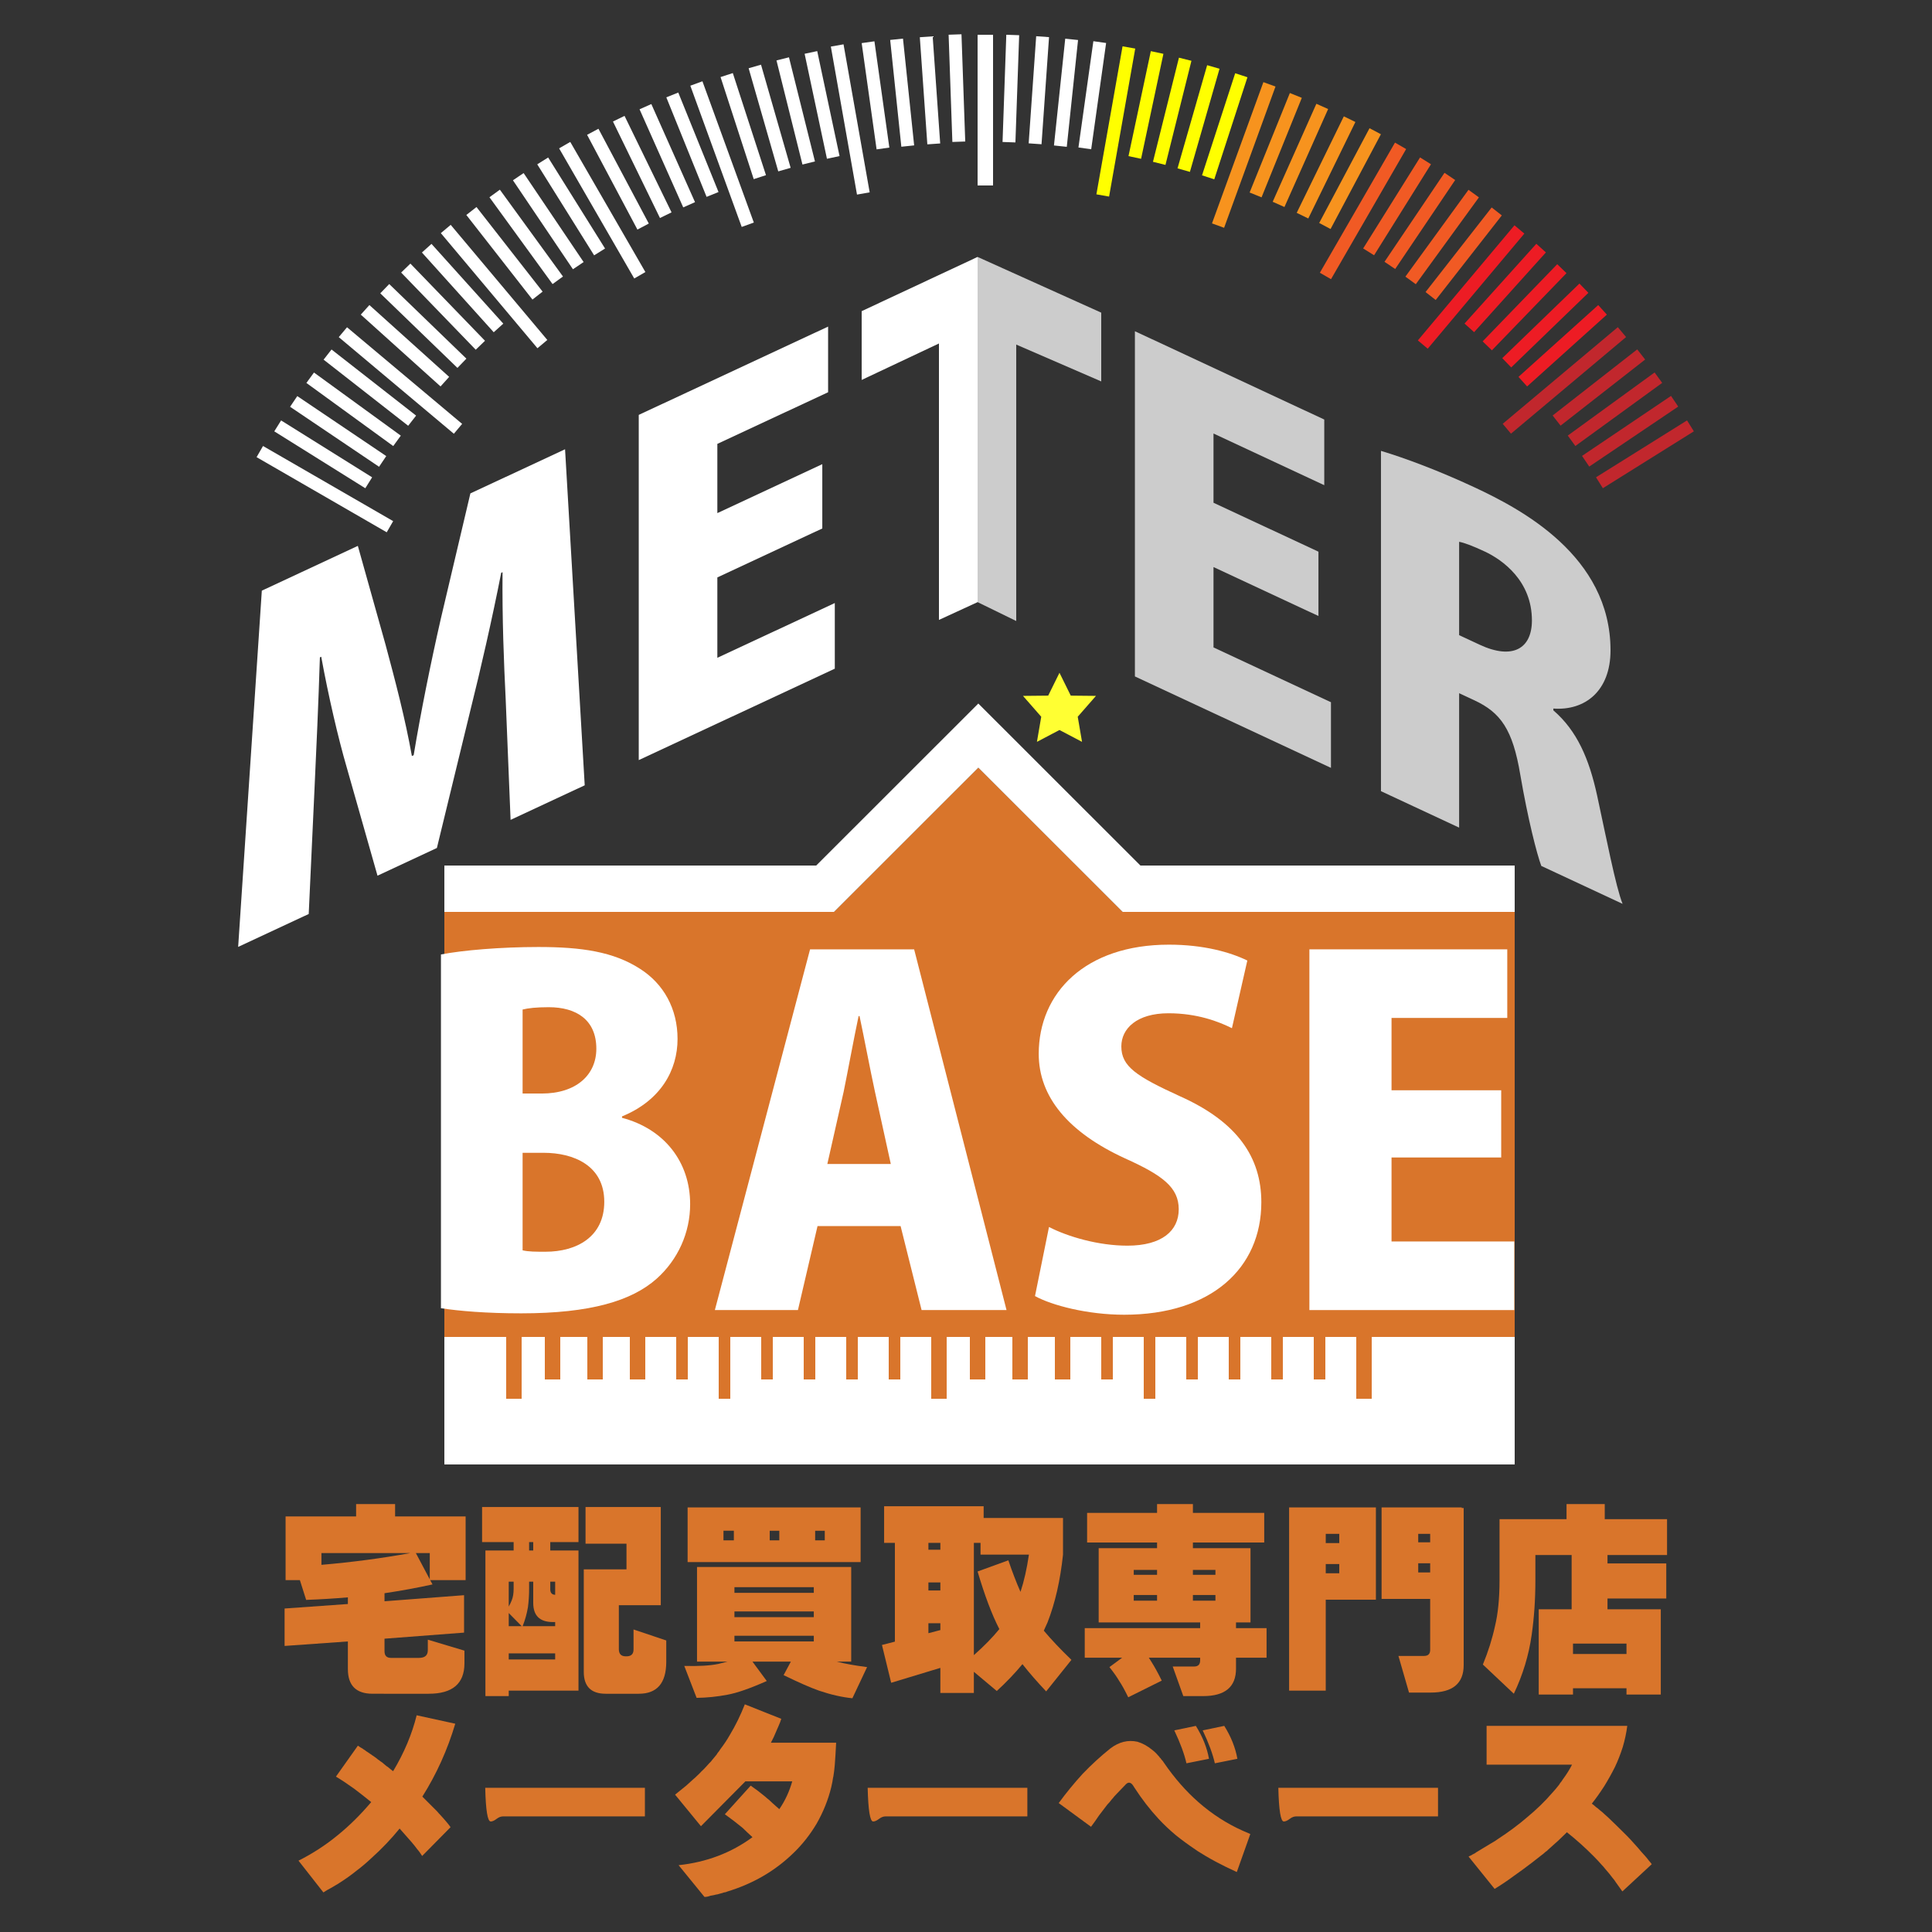 <?xml version="1.0" encoding="utf-8"?>
<!-- Generator: Adobe Illustrator 16.0.0, SVG Export Plug-In . SVG Version: 6.00 Build 0)  -->
<!DOCTYPE svg PUBLIC "-//W3C//DTD SVG 1.1//EN" "http://www.w3.org/Graphics/SVG/1.1/DTD/svg11.dtd">
<svg version="1.1" id="レイヤー_1" xmlns="http://www.w3.org/2000/svg" xmlns:xlink="http://www.w3.org/1999/xlink" x="0px"
	 y="0px" width="500px" height="500px" viewBox="0 0 500 500" enable-background="new 0 0 500 500" xml:space="preserve">
<rect x="0" y="0" width="500" height="500" fill="#333333" stroke="none"/>
<g>
	<polygon fill="#D9752B" points="290.54,236 253.188,198.669 215.835,236 115,236 115,374 392,374 392,236 	"/>
	<g>
		<rect x="253" y="9" fill="#FFFFFF" width="4" height="39"/>
		
			<rect x="260.048" y="9.012" transform="matrix(0.999 0.035 -0.035 0.999 0.958 -9.111)" fill="#FFFFFF" width="3.333" height="27.778"/>
		
			<rect x="267.078" y="9.38" transform="matrix(0.998 0.07 -0.07 0.998 2.276 -18.682)" fill="#FFFFFF" width="3.333" height="27.778"/>
		
			<rect x="274.09" y="9.993" transform="matrix(0.995 0.105 -0.105 0.995 4.011 -28.715)" fill="#FFFFFF" width="3.333" height="27.778"/>
		
			<rect x="281.077" y="10.85" transform="matrix(0.99 0.139 -0.139 0.99 6.204 -39.148)" fill="#FFFFFF" width="3.333" height="27.778"/>
		
			<rect x="287.065" y="11.868" transform="matrix(0.985 0.174 -0.174 0.985 9.821 -49.651)" fill="#FFFF00" width="3.333" height="38.889"/>
		
			<rect x="294.939" y="13.295" transform="matrix(0.978 0.208 -0.208 0.978 12.146 -61.113)" fill="#FFFF00" width="3.333" height="27.778"/>
		
			<rect x="301.798" y="14.879" transform="matrix(0.97 0.242 -0.242 0.97 15.966 -72.538)" fill="#FFFF00" width="3.333" height="27.777"/>
		
			<rect x="308.598" y="16.7" transform="matrix(0.961 0.276 -0.276 0.961 20.457 -84.351)" fill="#FFFF00" width="3.333" height="27.778"/>
		
			<rect x="315.329" y="18.758" transform="matrix(0.951 0.309 -0.309 0.951 25.585 -96.317)" fill="#FFFF00" width="3.334" height="27.779"/>
		
			<rect x="320.084" y="20.716" transform="matrix(0.94 0.342 -0.342 0.94 33.17 -107.683)" fill="#F7931E" width="3.333" height="38.889"/>
		
			<rect x="328.556" y="23.573" transform="matrix(0.927 0.375 -0.375 0.927 38.086 -120.989)" fill="#F7931E" width="3.333" height="27.777"/>
		
			<rect x="335.036" y="26.323" transform="matrix(0.913 0.407 -0.407 0.913 45.501 -133.533)" fill="#F7931E" width="3.333" height="27.777"/>
		
			<rect x="341.416" y="29.298" transform="matrix(0.899 0.439 -0.439 0.899 53.71 -146.112)" fill="#F7931E" width="3.333" height="27.777"/>
		
			<rect x="347.688" y="32.493" transform="matrix(0.883 0.469 -0.469 0.883 62.664 -158.577)" fill="#F7931E" width="3.334" height="27.779"/>
		
			<rect x="351.065" y="35.163" transform="matrix(0.866 0.5 -0.5 0.866 74.581 -169.075)" fill="#F15A24" width="3.333" height="38.888"/>
		
			<rect x="359.878" y="39.531" transform="matrix(0.848 0.53 -0.53 0.848 83.283 -183.516)" fill="#F15A24" width="3.333" height="27.778"/>
		
			<rect x="365.781" y="43.366" transform="matrix(0.829 0.559 -0.559 0.829 94.844 -195.695)" fill="#F15A24" width="3.334" height="27.776"/>
		
			<rect x="371.548" y="47.403" transform="matrix(0.809 0.588 -0.588 0.809 107.337 -207.697)" fill="#F15A24" width="3.333" height="27.777"/>
		
			<rect x="377.169" y="51.638" transform="matrix(0.788 0.616 -0.616 0.788 120.641 -219.334)" fill="#F15A24" width="3.334" height="27.779"/>
		
			<rect x="379.067" y="54.769" transform="matrix(0.766 0.643 -0.643 0.766 136.796 -227.383)" fill="#ED1C24" width="3.334" height="38.888"/>
		
			<rect x="387.952" y="60.687" transform="matrix(0.743 0.669 -0.669 0.743 149.954 -241.534)" fill="#ED1C24" width="3.334" height="27.778"/>
		
			<rect x="393.1" y="65.488" transform="matrix(0.719 0.695 -0.695 0.719 165.884 -251.915)" fill="#ED1C24" width="3.334" height="27.777"/>
		
			<rect x="398.078" y="70.466" transform="matrix(0.695 0.719 -0.719 0.695 182.756 -261.807)" fill="#ED1C24" width="3.333" height="27.776"/>
		
			<rect x="402.879" y="75.612" transform="matrix(0.669 0.743 -0.743 0.669 200.276 -270.973)" fill="#ED1C24" width="3.334" height="27.779"/>
		
			<rect x="403.24" y="78.941" transform="matrix(0.643 0.766 -0.766 0.643 219.872 -274.966)" fill="#C1272D" width="3.333" height="38.889"/>
		
			<rect x="411.927" y="86.396" transform="matrix(0.616 0.788 -0.788 0.616 238.044 -287.399)" fill="#C1272D" width="3.333" height="27.778"/>
		
			<rect x="416.163" y="92.018" transform="matrix(0.588 0.809 -0.809 0.588 257.949 -294.388)" fill="#C1272D" width="3.333" height="27.776"/>
		
			<rect x="420.201" y="97.785" transform="matrix(0.559 0.829 -0.829 0.559 278.629 -300.548)" fill="#C1272D" width="3.333" height="27.776"/>
		
			<rect x="424.035" y="103.687" transform="matrix(0.53 0.848 -0.848 0.53 299.791 -305.735)" fill="#C1272D" width="3.333" height="27.778"/>
		
			<rect x="64.639" y="124.926" transform="matrix(0.866 0.5 -0.5 0.866 74.556 -25.081)" fill="#FFFFFF" width="38.889" height="3.333"/>
		
			<rect x="69.764" y="115.914" transform="matrix(0.848 0.53 -0.53 0.848 75.025 -26.463)" fill="#FFFFFF" width="27.778" height="3.333"/>
		
			<rect x="73.601" y="110.009" transform="matrix(0.829 0.559 -0.559 0.829 77.418 -29.831)" fill="#FFFFFF" width="27.774" height="3.334"/>
		
			<rect x="77.636" y="104.242" transform="matrix(0.809 0.588 -0.588 0.809 79.742 -33.571)" fill="#FFFFFF" width="27.778" height="3.333"/>
		
			<rect x="81.871" y="98.621" transform="matrix(0.788 0.616 -0.616 0.788 82.037 -37.695)" fill="#FFFFFF" width="27.777" height="3.333"/>
		
			<rect x="84.222" y="96.789" transform="matrix(0.766 0.643 -0.643 0.766 87.533 -43.6)" fill="#FFFFFF" width="38.889" height="3.333"/>
		
			<rect x="90.919" y="87.839" transform="matrix(0.743 0.669 -0.669 0.743 86.813 -47.141)" fill="#FFFFFF" width="27.779" height="3.333"/>
		
			<rect x="95.723" y="82.69" transform="matrix(0.719 0.695 -0.695 0.719 89.376 -52.468)" fill="#FFFFFF" width="27.775" height="3.333"/>
		
			<rect x="100.699" y="77.712" transform="matrix(0.695 0.719 -0.719 0.695 92.102 -58.192)" fill="#FFFFFF" width="27.776" height="3.333"/>
		
			<rect x="105.845" y="72.911" transform="matrix(0.669 0.743 -0.743 0.669 95.032 -64.302)" fill="#FFFFFF" width="27.778" height="3.333"/>
		
			<rect x="108.394" y="72.48" transform="matrix(0.643 0.766 -0.766 0.643 102.463 -71.443)" fill="#FFFFFF" width="38.888" height="3.333"/>
		
			<rect x="116.627" y="63.864" transform="matrix(0.616 0.788 -0.788 0.616 101.797 -77.662)" fill="#FFFFFF" width="27.78" height="3.333"/>
		
			<rect x="122.254" y="59.628" transform="matrix(0.588 0.809 -0.809 0.588 105.72 -84.876)" fill="#FFFFFF" width="27.774" height="3.333"/>
		
			<rect x="128.017" y="55.59" transform="matrix(0.559 0.829 -0.829 0.559 110.035 -92.409)" fill="#FFFFFF" width="27.777" height="3.334"/>
		
			<rect x="133.919" y="51.756" transform="matrix(0.53 0.848 -0.848 0.53 114.776 -100.234)" fill="#FFFFFF" width="27.778" height="3.333"/>
		
			<rect x="136.42" y="52.739" transform="matrix(0.5 0.866 -0.866 0.5 125.044 -107.78)" fill="#FFFFFF" width="38.889" height="3.332"/>
		
			<rect x="146.108" y="44.718" transform="matrix(0.469 0.883 -0.883 0.469 125.84 -116.662)" fill="#FFFFFF" width="27.779" height="3.332"/>
		
			<rect x="152.385" y="41.523" transform="matrix(0.438 0.899 -0.899 0.438 132.214 -125.191)" fill="#FFFFFF" width="27.775" height="3.333"/>
		
			<rect x="158.764" y="38.547" transform="matrix(0.407 0.914 -0.914 0.407 139.179 -133.871)" fill="#FFFFFF" width="27.777" height="3.334"/>
		
			<rect x="165.241" y="35.796" transform="matrix(0.375 0.927 -0.927 0.375 146.753 -142.656)" fill="#FFFFFF" width="27.779" height="3.334"/>
		
			<rect x="167.449" y="38.162" transform="matrix(0.342 0.94 -0.94 0.342 160.394 -149.415)" fill="#FFFFFF" width="38.889" height="3.334"/>
		
			<rect x="178.467" y="30.981" transform="matrix(0.309 0.951 -0.951 0.309 163.967 -160.383)" fill="#FFFFFF" width="27.779" height="3.334"/>
		
			<rect x="185.202" y="28.924" transform="matrix(0.276 0.961 -0.961 0.276 173.632 -169.22)" fill="#FFFFFF" width="27.775" height="3.334"/>
		
			<rect x="192.001" y="27.102" transform="matrix(0.242 0.97 -0.97 0.242 184.011 -177.966)" fill="#FFFFFF" width="27.777" height="3.333"/>
		
			<rect x="198.857" y="25.518" transform="matrix(0.208 0.978 -0.978 0.208 195.09 -186.564)" fill="#FFFFFF" width="27.779" height="3.334"/>
		
			<rect x="200.536" y="29.197" transform="matrix(0.174 0.985 -0.985 0.174 212.171 -191.135)" fill="#FFFFFF" width="38.889" height="3.333"/>
		
			<rect x="212.719" y="23.073" transform="matrix(0.139 0.99 -0.99 0.139 219.576 -203.107)" fill="#FFFFFF" width="27.779" height="3.333"/>
		
			<rect x="219.709" y="22.217" transform="matrix(0.104 0.995 -0.995 0.104 232.949 -210.93)" fill="#FFFFFF" width="27.775" height="3.333"/>
		
			<rect x="226.721" y="21.603" transform="matrix(0.07 0.998 -0.998 0.07 247.065 -218.376)" fill="#FFFFFF" width="27.777" height="3.333"/>
		
			<rect x="233.749" y="21.233" transform="matrix(0.035 0.999 -0.999 0.035 261.862 -225.388)" fill="#FFFFFF" width="27.779" height="3.334"/>
	</g>
	<g>
		<path fill="#FFFFFF" d="M160.974,289.286c10.991,2.899,17.634,11.474,17.634,22.344c0,7.367-3.142,14.372-8.695,19.323
			c-6.401,5.677-17.03,8.938-35.025,8.938c-9.059,0-16.063-0.604-20.773-1.328v-91.547c5.557-1.087,15.459-1.933,25.242-1.933
			c11.11,0,19.444,1.208,26.329,5.676c6.038,3.865,9.662,10.266,9.662,18.118c0,8.091-4.349,15.941-14.373,20.048V289.286z
			 M140.201,283.006c8.937,0,14.13-4.831,14.13-11.594c0-7.488-5.193-10.75-12.318-10.75c-3.261,0-5.313,0.242-6.764,0.604v21.739
			H140.201z M135.249,323.586c1.57,0.362,3.381,0.362,5.918,0.362c8.092,0,15.217-3.864,15.217-12.923
			c0-9.421-7.971-12.682-15.7-12.682h-5.435V323.586z"/>
		<path fill="#FFFFFF" d="M260.49,339.045h-21.981l-5.435-21.739h-21.497l-5.072,21.739h-21.499l24.639-93.358h26.933
			L260.49,339.045z M230.538,301.242l-4.106-18.721c-1.207-5.555-2.777-13.888-3.985-19.564h-0.242
			c-1.206,5.677-2.777,14.252-3.864,19.564l-4.227,18.721H230.538z"/>
		<path fill="#FFFFFF" d="M318.823,266.097c-3.381-1.69-8.937-3.863-16.426-3.863c-8.212,0-12.197,3.984-12.197,8.574
			c0,5.192,3.864,7.729,15.219,12.923c14.854,6.643,21.013,15.821,21.013,27.415c0,17.029-12.922,29.107-35.508,29.107
			c-9.419,0-18.719-2.415-23.067-4.831l3.623-17.874c4.952,2.536,12.802,4.831,20.291,4.831c8.937,0,13.286-3.865,13.286-9.421
			c0-5.677-4.228-8.817-13.891-13.164c-14.734-6.765-22.343-15.942-22.343-27.054c0-15.822,12.077-28.261,33.696-28.261
			c8.937,0,15.821,1.932,20.289,4.106L318.823,266.097z"/>
		<path fill="#FFFFFF" d="M391.891,339.045h-53.02v-93.358h51.209v17.753h-29.952v18.721h28.381v17.392h-28.381v21.739h31.763
			V339.045z"/>
	</g>
	<polygon fill="#FFFFFF" points="355,346 355,362 351,362 351,346 343,346 343,357 340,357 340,346 332,346 332,357 329,357 
		329,346 321,346 321,357 318,357 318,346 310,346 310,357 307,357 307,346 299,346 299,362 296,362 296,346 288,346 288,357 
		285,357 285,346 277,346 277,357 273,357 273,346 266,346 266,357 262,357 262,346 255,346 255,357 251,357 251,346 245,346 
		245,362 241,362 241,346 233,346 233,357 230,357 230,346 222,346 222,357 219,357 219,346 211,346 211,357 208,357 208,346 
		200,346 200,357 197,357 197,346 189,346 189,362 186,362 186,346 178,346 178,357 175,357 175,346 167,346 167,357 163,357 
		163,346 156,346 156,357 152,357 152,346 145,346 145,357 141,357 141,346 135,346 135,362 131,362 131,346 115,346 115,379 
		392,379 392,346 	"/>
	<g>
		<g>
			<path fill="#FFFFFF" d="M151.324,203.236l-19.185,8.946l-1.272-31.307c-0.462-9.262-0.924-20.95-0.809-32.794l-0.347,0.162
				c-2.313,11.827-5.433,25.418-7.859,35.102l-8.784,36.111l-15.371,7.168l-7.976-28.065c-2.196-7.528-4.738-18.479-6.587-28.596
				l-0.348,0.162c-0.346,11.257-0.925,24.124-1.387,33.933l-1.503,32.484l-18.261,8.516l6.125-92.197l24.85-11.587l7.166,25.553
				c2.542,9.448,5.086,19.126,6.819,28.834l0.462-0.215c1.85-11.148,4.392-23.776,7.05-35.417l7.628-32.336l24.502-11.425
				L151.324,203.236z"/>
			<path fill="#FFFFFF" d="M216.047,173.055l-50.739,23.659v-89.34l49.005-22.852v16.99l-28.663,13.365v17.915l27.16-12.666v16.644
				l-27.16,12.665v20.804l30.397-14.174V173.055z"/>
			<polygon fill="#FFFFFF" points="223,98.325 243,88.893 243,160.435 253,155.833 253,66.492 223,80.525 			"/>
		</g>
		<g>
			<path fill="#CCCCCC" d="M344.452,198.721l-50.739-23.66v-89.34l49.005,22.852v16.989l-28.663-13.366v17.914l27.16,12.665v16.644
				l-27.16-12.665v20.803l30.397,14.174V198.721z"/>
			<path fill="#CCCCCC" d="M402.008,183.837c6.126,5.283,9.246,12.517,11.326,22.04c2.313,10.67,4.854,23.761,6.589,28.037
				l-21.035-9.809c-1.155-3.082-3.468-12.134-5.432-23.569c-1.966-11.78-5.086-16.124-11.904-19.304l-3.931-1.833v34.789
				l-20.226-9.432v-88.069c6.241,1.869,14.909,5.103,24.156,9.415c11.904,5.551,35.25,17.708,35.25,42.211
				c0,10.516-6.588,15.651-14.794,15.061V183.837z M382.938,166.854c8.552,3.988,13.521,0.989,13.521-6.292
				c0-10.171-7.512-15.639-12.251-17.849c-3.236-1.508-5.432-2.302-6.588-2.494v24.156L382.938,166.854z"/>
			<polygon fill="#CCCCCC" points="263,89.174 285,98.713 285,80.915 253,66.492 253,155.832 263,160.716 			"/>
		</g>
	</g>
	<g>
		<path fill="#D9752B" d="M92.161,389.258h10.09v3.194h18.254v16.479h-9.177l0.607,1.115c-3.989,0.88-8.13,1.64-12.423,2.281v2.079
			l20.587-1.572v9.685l-20.587,1.572v3.245c0,1.149,0.558,1.725,1.674,1.725h7.251c1.521,0,2.281-0.66,2.281-1.979v-2.737
			l9.481,2.84v3.346c-0.033,5.205-3.109,7.809-9.229,7.809H96.42c-4.259,0-6.389-2.129-6.389-6.389v-7.148l-16.378,1.165v-9.685
			l16.378-1.166v-1.725c-3.516,0.306-7.116,0.524-10.801,0.659l-1.622-5.12h-3.701v-16.479h18.254V389.258z M83.186,401.934v3.043
			c7.91-0.677,15.584-1.691,23.021-3.043H83.186z M111.226,401.934h-3.601l3.601,6.795V401.934z"/>
		<path fill="#D9752B" d="M125.626,401.273h7.302v-2.18h-8.164v-9.076h24.947v9.076h-7.302v2.18h7.302v36.255H131.66v1.42h-6.034
			V401.273z M132.928,411.162v-1.825h-1.268v6.44c0.305-0.541,0.558-1.066,0.76-1.572
			C132.759,413.393,132.928,412.379,132.928,411.162z M135.006,420.847l-3.346-3.396v3.396H135.006z M131.66,427.895v1.571h12.017
			v-1.571H131.66z M143.677,420.847v-1.064h-0.71c-3.313-0.034-4.968-1.689-4.968-4.969v-5.477h-1.065v1.825
			c0,1.657-0.102,3.245-0.305,4.767c-0.27,1.656-0.727,3.296-1.369,4.918H143.677z M136.934,401.273h1.065v-2.18h-1.065V401.273z
			 M143.677,412.734v-3.397h-1.268v1.978C142.409,412.227,142.832,412.701,143.677,412.734z M171.008,390.018v25.403h-10.851v11.461
			c0.033,1.183,0.625,1.773,1.773,1.773h0.306c1.148-0.033,1.723-0.626,1.723-1.773v-5.173l8.468,2.84v5.628
			c-0.033,5.441-2.399,8.163-7.099,8.163h-8.568c-3.787,0-5.68-1.894-5.68-5.68v-26.518h11.054V399.5h-10.598v-9.482H171.008z"/>
		<path fill="#D9752B" d="M216.541,430.023c2.063,0.541,4.682,1.015,7.859,1.421l-3.803,8.062c-2.704-0.271-5.595-0.93-8.671-1.978
			c-2.129-0.743-5.172-2.078-9.127-4.005l1.876-3.5h-9.938l3.701,5.021c-4.327,1.926-7.725,3.109-10.192,3.549
			c-2.637,0.508-5.29,0.777-7.961,0.812l-3.194-8.266c3.685,0.102,6.609-0.067,8.772-0.506c0.777-0.204,1.589-0.406,2.434-0.61
			h-7.91v-24.489h39.906v24.489H216.541z M222.728,390.119v14.147h-44.773v-14.147H222.728z M187.233,396.153v2.483h2.687v-2.483
			H187.233z M210.608,412.227v-1.471h-20.535v1.471H210.608z M210.608,418.515v-1.471h-20.535v1.471H210.608z M190.073,423.331
			v1.472h20.535v-1.472H190.073z M199.2,398.637h2.484v-2.483H199.2V398.637z M210.963,398.637h2.485v-2.483h-2.485V398.637z"/>
		<path fill="#D9752B" d="M254.57,392.858h20.536v9.481c-0.71,6.692-2.046,12.541-4.007,17.543c-0.304,0.711-0.625,1.42-0.963,2.13
			c1.894,2.265,4.276,4.784,7.149,7.556l-6.541,8.164c-2.332-2.468-4.377-4.818-6.135-7.049c-1.961,2.365-4.176,4.682-6.643,6.946
			l-5.933-4.97v5.478h-8.671v-6.49l-12.727,3.854l-2.384-9.787l3.348-0.861v-25.556h-2.79v-9.481h25.759V392.858z M240.271,399.297
			v1.775h3.094v-1.775H240.271z M240.271,409.54v2.079h3.094v-2.079H240.271z M240.271,420.087v2.586l3.094-0.812v-1.774H240.271z
			 M252.999,406.7l7.96-2.891c1.048,3.076,2.097,5.798,3.145,8.163c0.912-2.737,1.639-5.948,2.18-9.633h-12.524v-3.043h-1.724
			v29.054c2.637-2.332,4.834-4.58,6.592-6.742C256.7,417.855,254.824,412.887,252.999,406.7z"/>
		<path fill="#D9752B" d="M310.6,419.883h-26.265v-19.217h15.109v-1.471h-18.102v-7.656h18.102v-2.281h9.279v2.281h18.457v7.656
			h-18.457v1.471h14.908v19.217h-3.753v1.472h7.91v7.656h-7.91v2.839c0,4.732-2.839,7.099-8.519,7.099h-5.121l-2.738-7.656h5.526
			c1.049,0,1.572-0.523,1.572-1.572v-0.709h-13.284c0.236,0.405,0.473,0.776,0.71,1.115c0.812,1.284,1.69,2.891,2.637,4.817
			l-8.671,4.311c-0.913-1.86-1.69-3.265-2.332-4.209c-0.542-0.947-1.387-2.147-2.536-3.601l3.296-2.434h-9.685v-7.656H310.6V419.883
			z M299.444,406.295h-6.033v1.267h6.033V406.295z M299.444,412.784h-6.033v1.472h6.033V412.784z M308.724,407.562h5.831v-1.267
			h-5.831V407.562z M308.724,414.256h5.831v-1.472h-5.831V414.256z"/>
		<path fill="#D9752B" d="M333.619,390.119h22.464v23.883h-12.981v23.526h-9.482V390.119z M346.602,399.348v-2.384h-3.5v2.384
			H346.602z M343.102,404.773v2.384h3.5v-2.384H343.102z M370.279,438.036h-5.628l-2.737-9.481h6.643
			c1.047,0,1.571-0.525,1.571-1.572v-13.184h-12.575v-23.68h20.739v0.152h0.507v40.666
			C378.799,435.67,375.959,438.036,370.279,438.036z M370.128,399.145v-2.181h-3.093v2.181H370.128z M367.035,404.57v2.383h3.093
			v-2.383H367.035z"/>
		<path fill="#D9752B" d="M420.936,438.543v-1.622h-13.844v1.622h-8.873v-22.057h8.519v-14.045h-9.381v6.49
			c0,5.003-0.321,9.734-0.964,14.197c-0.743,5.24-2.28,10.31-4.613,15.211l-8.011-7.555c1.386-3.38,2.434-6.71,3.144-9.988
			c0.776-3.212,1.166-7.167,1.166-11.865v-15.77h17.341v-3.904h9.888v3.904h16.124v9.279h-15.414v2.18h15.212v9.077h-15.212v2.788
			h13.792v22.057H420.936z M420.936,428.047v-2.687h-13.844v2.687H420.936z"/>
		<path fill="#D9752B" d="M86.888,487.88c-0.372,0.202-0.711,0.405-1.015,0.607c-0.846,0.439-1.572,0.862-2.18,1.269l-6.44-8.215
			c3.686-1.857,7.065-4.057,10.142-6.591c3.042-2.468,5.932-5.324,8.671-8.57c-1.624-1.318-3.11-2.484-4.462-3.498
			c-1.69-1.218-3.246-2.248-4.666-3.094l5.68-8.011c0.405,0.304,0.812,0.558,1.217,0.761c0.202,0.169,0.406,0.304,0.607,0.404
			c0.271,0.238,0.457,0.374,0.559,0.406c0.812,0.541,1.572,1.065,2.281,1.572c0.271,0.203,0.457,0.354,0.558,0.457
			c0.237,0.134,0.424,0.271,0.558,0.405c0.306,0.17,0.677,0.456,1.116,0.861c0.271,0.203,0.456,0.355,0.558,0.456
			c0.237,0.136,0.423,0.271,0.559,0.406c0.271,0.202,0.456,0.355,0.558,0.456c0.271,0.237,0.456,0.373,0.558,0.406
			c2.839-4.733,4.868-9.55,6.084-14.452l9.989,2.181c-2.028,6.795-4.867,13.082-8.519,18.863l3.803,3.802
			c0.305,0.374,0.609,0.71,0.913,1.015c0.202,0.236,0.508,0.576,0.912,1.015c0.339,0.372,0.626,0.71,0.862,1.014
			c0.237,0.271,0.507,0.626,0.813,1.065l-7.353,7.453c-0.508-0.812-0.964-1.437-1.37-1.876c-0.338-0.473-0.812-1.065-1.42-1.775
			c-1.115-1.284-2.129-2.433-3.041-3.447c-2.197,2.705-4.615,5.24-7.252,7.605c-1.285,1.218-2.604,2.333-3.955,3.347
			c-1.386,1.115-2.806,2.13-4.259,3.042C87.682,487.423,87.327,487.644,86.888,487.88z"/>
		<path fill="#D9752B" d="M166.9,462.679v7.403h-36.711c-0.54,0-1.082,0.202-1.622,0.608c-0.608,0.474-1.133,0.709-1.572,0.709
			c-0.811,0-1.285-2.906-1.419-8.721H166.9z"/>
		<path fill="#D9752B" d="M194.281,462.121c1.318,0.913,2.586,1.876,3.803,2.89c0.237,0.236,0.559,0.508,0.964,0.812
			c0.236,0.203,0.524,0.475,0.861,0.812c0.406,0.339,0.71,0.608,0.913,0.812c0.439,0.373,0.727,0.625,0.862,0.76
			c1.486-2.162,2.604-4.563,3.347-7.199h-12.119l-11.51,11.611l-6.693-8.164c0.777-0.642,1.572-1.285,2.383-1.927
			c0.271-0.202,0.457-0.354,0.559-0.456c0.236-0.203,0.422-0.371,0.558-0.507c0.168-0.135,0.354-0.305,0.558-0.507
			c0.271-0.236,0.456-0.405,0.558-0.508c0.304-0.235,0.677-0.575,1.116-1.014c0.405-0.372,0.76-0.727,1.064-1.065
			c0.405-0.371,0.76-0.727,1.064-1.064c0.474-0.507,0.812-0.879,1.014-1.115c0.305-0.271,0.559-0.558,0.761-0.862l0.761-0.913
			c0.203-0.202,0.422-0.507,0.659-0.912c0.202-0.203,0.423-0.507,0.659-0.913c0.913-1.184,1.725-2.399,2.434-3.65
			c1.488-2.467,2.789-5.122,3.904-7.961l9.432,3.753c-0.203,0.642-0.406,1.184-0.608,1.622c-0.304,0.711-0.524,1.217-0.659,1.521
			c-0.305,0.71-0.523,1.216-0.659,1.521c-0.271,0.507-0.524,1.015-0.761,1.521h16.885c-0.102,2.13-0.22,4.058-0.355,5.78
			c-0.066,0.54-0.118,1.032-0.151,1.472c-0.101,0.709-0.169,1.183-0.203,1.419c-0.067,0.236-0.151,0.71-0.254,1.419
			c-0.101,0.541-0.202,1.015-0.304,1.42c-0.777,3.213-2.028,6.339-3.752,9.381c-1.725,2.908-3.752,5.476-6.085,7.708
			c-4.732,4.596-10.445,7.908-17.138,9.938c-0.17,0.102-0.406,0.17-0.71,0.203c0.067-0.033-0.051,0-0.355,0.101
			c-0.135,0.067-0.253,0.103-0.355,0.103l-0.709,0.201c-0.17,0.068-0.406,0.12-0.71,0.153c-0.339,0.101-0.828,0.203-1.471,0.304
			c-0.508,0.203-1.014,0.305-1.521,0.305l-6.694-8.215c7.234-0.777,13.607-3.194,19.117-7.25c-0.305-0.305-0.524-0.507-0.66-0.609
			c-0.304-0.304-0.523-0.506-0.658-0.607c-0.439-0.405-0.863-0.812-1.269-1.217c-1.486-1.218-3.008-2.383-4.563-3.499
			L194.281,462.121z"/>
		<path fill="#D9752B" d="M265.878,462.679v7.403h-36.712c-0.54,0-1.08,0.202-1.622,0.608c-0.608,0.474-1.133,0.709-1.572,0.709
			c-0.811,0-1.283-2.906-1.419-8.721H265.878z"/>
		<path fill="#D9752B" d="M294.374,450.763c1.353,0.406,2.637,1.116,3.854,2.13c0.541,0.406,1.064,0.913,1.572,1.521
			c0.135,0.101,0.253,0.254,0.355,0.456c0.134,0.069,0.253,0.204,0.354,0.405c0.371,0.406,0.607,0.71,0.71,0.914
			c2.737,3.988,5.729,7.402,8.975,10.242c3.516,3.076,7.318,5.525,11.409,7.352l1.977,0.862l-3.498,9.837
			c-1.927-0.88-3.752-1.775-5.477-2.688l-1.369-0.761c-0.473-0.271-0.912-0.524-1.318-0.761c-0.236-0.135-0.455-0.271-0.659-0.406
			l-0.659-0.405c-0.236-0.135-0.457-0.271-0.658-0.406c-0.305-0.201-0.524-0.354-0.66-0.455c-1.758-1.183-3.397-2.383-4.918-3.601
			c-1.656-1.386-3.144-2.789-4.462-4.208c-2.265-2.435-4.361-5.139-6.288-8.113c-0.168-0.27-0.321-0.507-0.456-0.71
			c-0.575-0.742-1.166-0.811-1.775-0.202c-0.439,0.473-0.861,0.912-1.267,1.317c-0.406,0.44-0.813,0.862-1.218,1.269
			c-0.168,0.202-0.371,0.423-0.607,0.658c-0.17,0.236-0.355,0.457-0.558,0.66c-0.373,0.507-0.761,0.963-1.167,1.369
			c-0.71,0.946-1.42,1.875-2.13,2.788c-0.676,1.014-1.368,1.995-2.079,2.941l-8.366-6.136c1.961-2.669,4.022-5.188,6.187-7.555
			c2.265-2.366,4.665-4.564,7.2-6.592C289.608,450.797,291.939,450.224,294.374,450.763z M303.907,447.822l5.577-1.166
			c1.758,2.806,2.891,5.646,3.397,8.519l-5.831,1.166C306.51,453.941,305.462,451.102,303.907,447.822z M316.837,446.656
			c1.758,2.806,2.89,5.646,3.397,8.519l-5.831,1.166c-0.542-2.399-1.589-5.239-3.145-8.519L316.837,446.656z"/>
		<path fill="#D9752B" d="M372.157,462.679v7.403h-36.712c-0.541,0-1.081,0.202-1.622,0.608c-0.608,0.474-1.133,0.709-1.572,0.709
			c-0.812,0-1.284-2.906-1.42-8.721H372.157z"/>
		<path fill="#D9752B" d="M380.066,480.477l0.508-0.253c0.202-0.068,0.354-0.153,0.455-0.254l0.507-0.254
			c0.204-0.101,0.356-0.203,0.457-0.304c0.643-0.372,1.284-0.761,1.927-1.167c0.643-0.372,1.285-0.761,1.928-1.166
			c0.743-0.406,1.385-0.812,1.926-1.218c2.738-1.79,5.188-3.616,7.353-5.475c2.502-2.063,4.682-4.176,6.54-6.34
			c0.678-0.742,1.167-1.316,1.472-1.723c0.202-0.203,0.422-0.508,0.659-0.914c0.202-0.201,0.422-0.506,0.658-0.911
			c0.98-1.319,1.775-2.587,2.384-3.804H384.73v-10.039h36.407c-0.236,1.824-0.626,3.649-1.166,5.476
			c-0.608,1.894-1.285,3.618-2.028,5.173c-0.812,1.622-1.724,3.262-2.738,4.918c-1.115,1.724-2.197,3.245-3.244,4.563
			c0.304,0.203,0.676,0.507,1.115,0.912c0.27,0.171,0.625,0.457,1.064,0.863c0.405,0.304,0.761,0.607,1.064,0.911
			c0.474,0.406,0.812,0.711,1.015,0.914c1.521,1.453,2.839,2.737,3.955,3.854c1.183,1.148,2.434,2.484,3.752,4.005
			c0.608,0.743,1.216,1.438,1.825,2.079c0.439,0.507,0.727,0.863,0.862,1.064c0.439,0.508,0.728,0.861,0.861,1.065l-7.606,7.048
			c-0.573-0.811-1.131-1.59-1.673-2.332c-0.271-0.44-0.558-0.829-0.861-1.166c-0.304-0.372-0.608-0.761-0.913-1.167l-0.912-1.065
			c-0.339-0.438-0.66-0.811-0.964-1.115c-0.642-0.743-1.318-1.469-2.027-2.18c-2.197-2.231-4.53-4.326-6.998-6.288
			c-1.487,1.488-2.94,2.841-4.36,4.057c-0.136,0.136-0.321,0.306-0.559,0.507c-0.169,0.203-0.354,0.356-0.558,0.457
			c-0.473,0.439-0.861,0.761-1.166,0.964c-0.271,0.202-0.659,0.507-1.165,0.912c-0.271,0.203-0.66,0.507-1.167,0.913
			c-1.724,1.318-3.313,2.484-4.767,3.499c-1.487,1.115-3.144,2.23-4.97,3.347L380.066,480.477z"/>
	</g>
	<polygon fill="#FFFFFF" points="392,236 290.54,236 253.188,198.669 215.835,236 115,236 115,224 211.234,224 253.188,182.072 
		295.141,224 392,224 	"/>
	<polygon fill="#FFFF33" points="274.193,174.115 277.111,180.029 283.637,180.095 278.915,185.492 280.03,191.992 274.193,188.923 
		268.357,191.992 269.472,185.492 264.748,180.095 271.273,180.029 	"/>
</g>
</svg>
